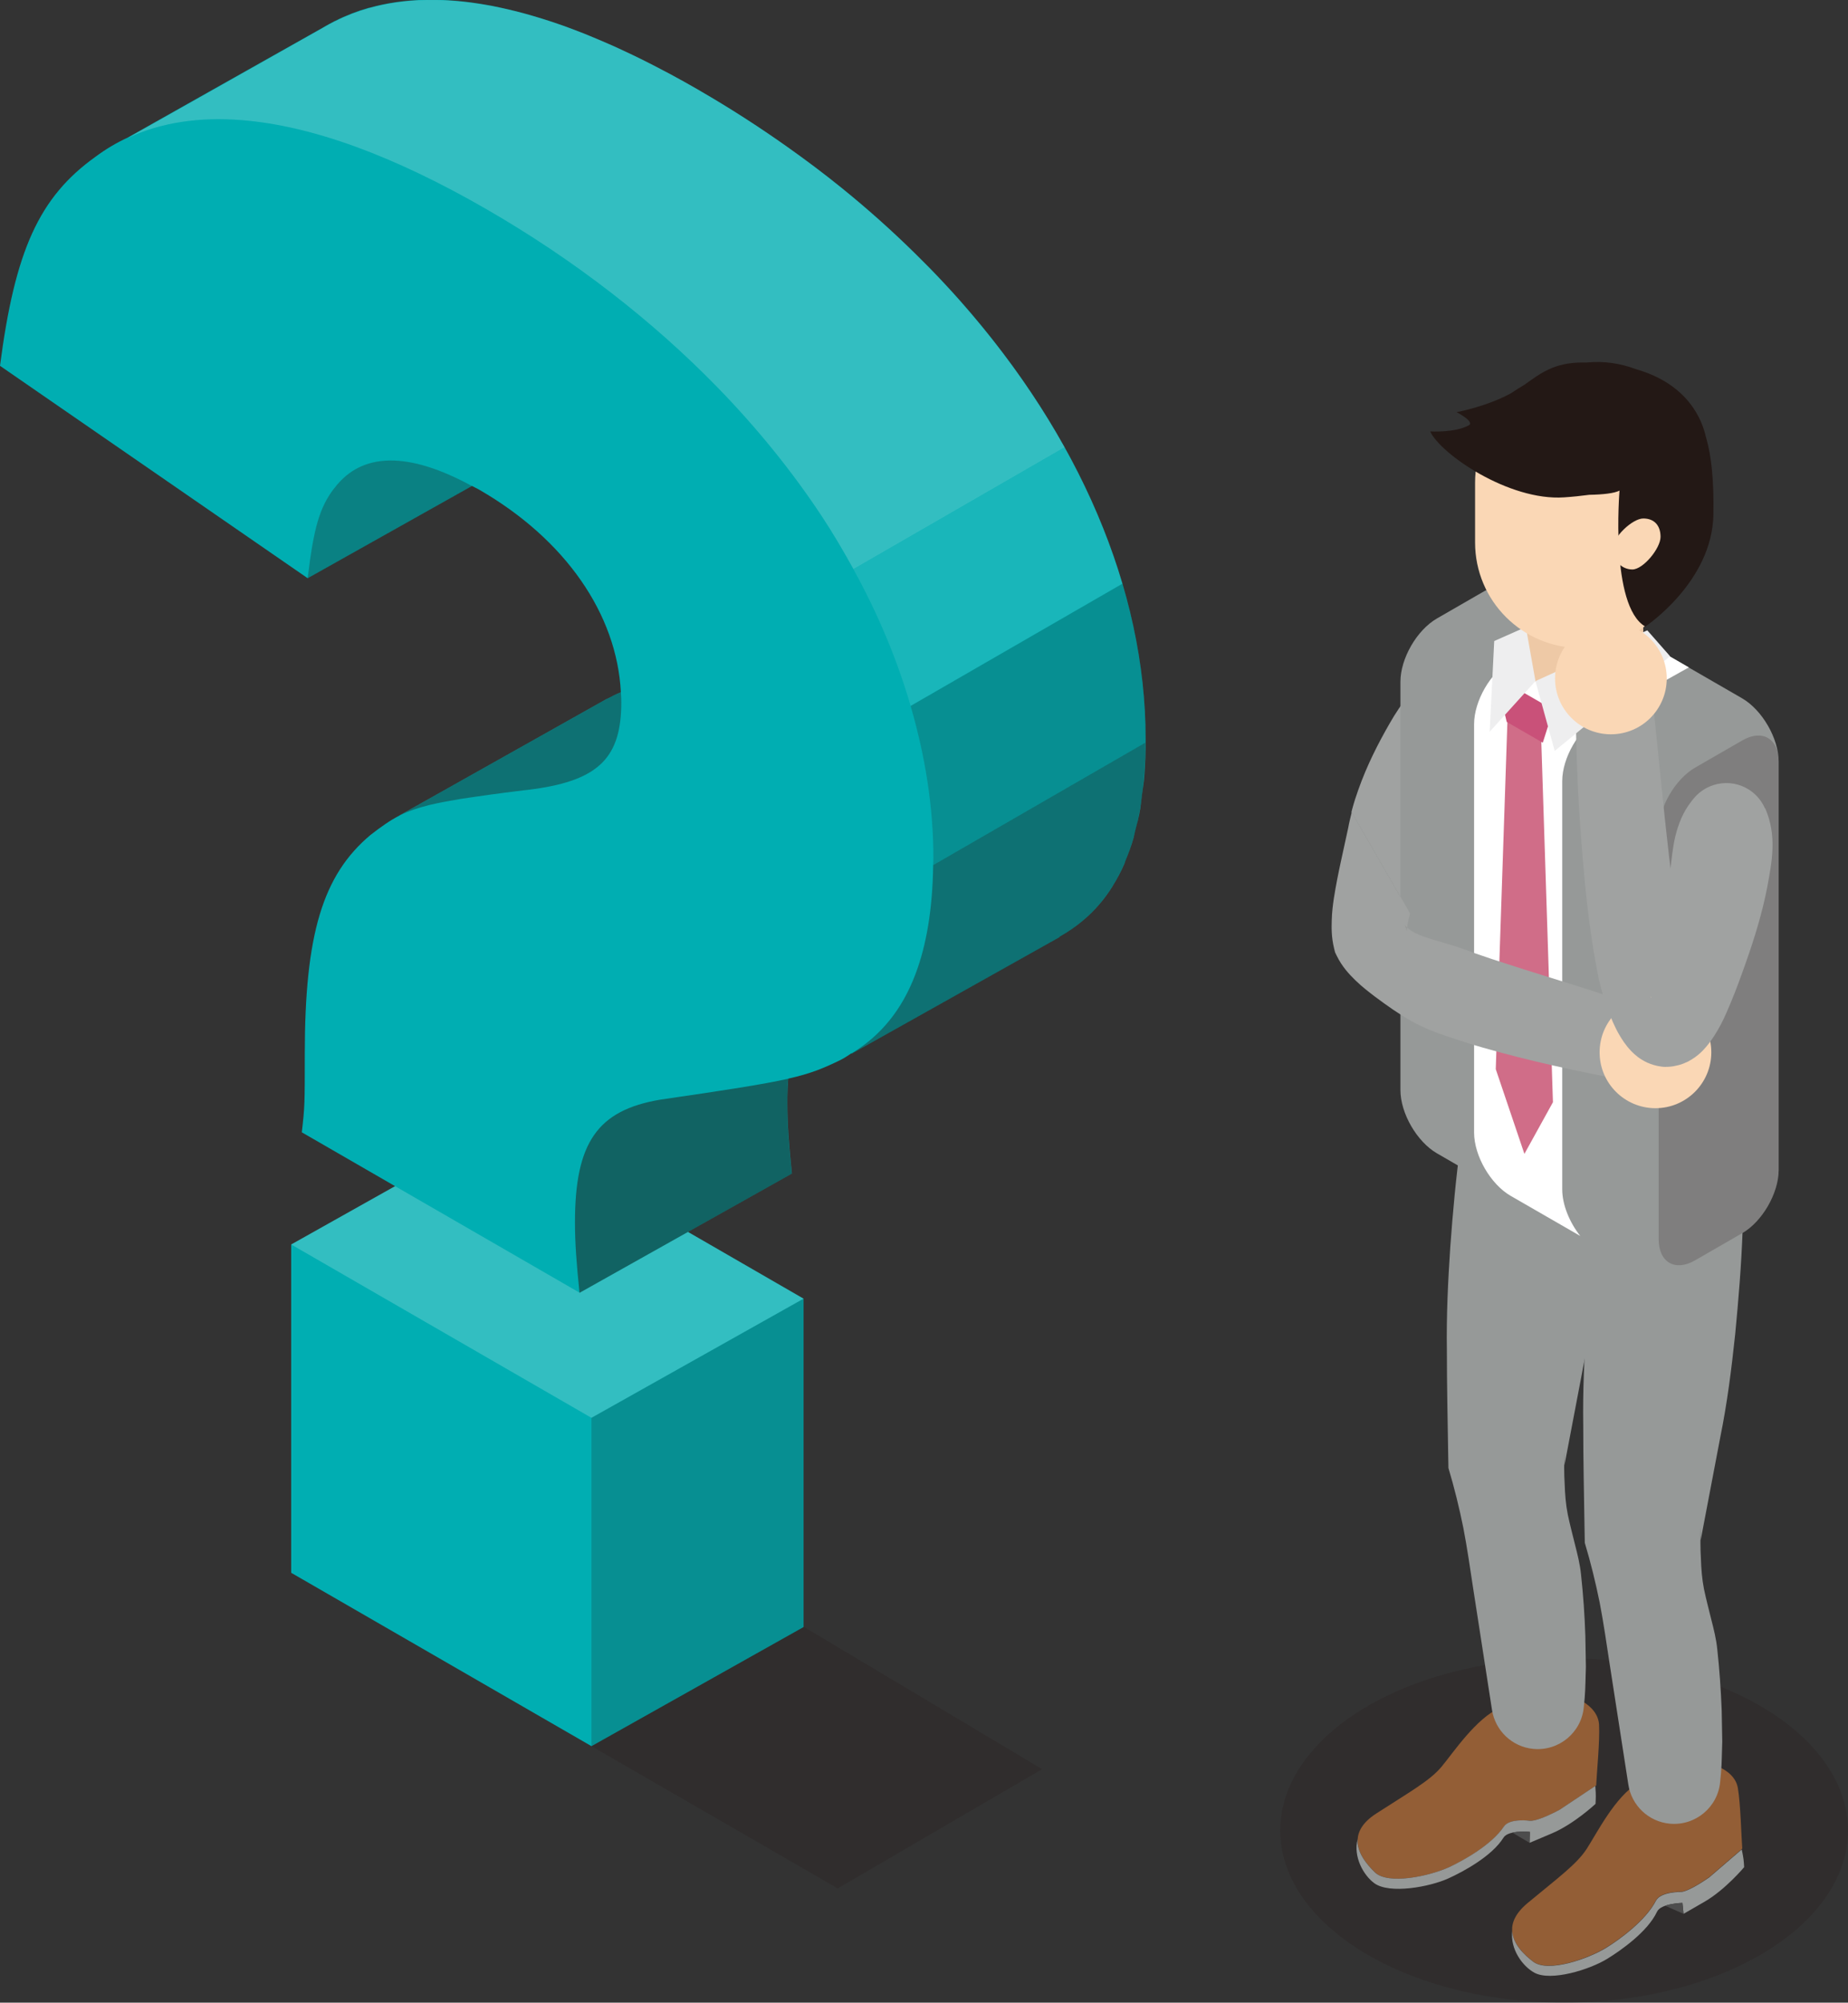 <?xml version="1.0" encoding="UTF-8"?>
<svg xmlns="http://www.w3.org/2000/svg" viewBox="0 0 167.1 181.04">
  <rect x="0" y="0" width="167.1" height="181.04" fill="#333333" stroke="none"/>
  <defs>
    <style>
      .cls-1, .cls-2, .cls-3 {
        fill: #fff;
      }

      .cls-4 {
        fill: #00aeb2;
      }

      .cls-5 {
        isolation: isolate;
      }

      .cls-6 {
        fill: #4d4d4d;
      }

      .cls-2 {
        opacity: .1;
      }

      .cls-7 {
        opacity: .4;
      }

      .cls-7, .cls-8, .cls-9, .cls-10 {
        mix-blend-mode: multiply;
      }

      .cls-7, .cls-8, .cls-10, .cls-11 {
        fill: #231815;
      }

      .cls-8 {
        opacity: .5;
      }

      .cls-12 {
        fill: #d06d88;
      }

      .cls-13 {
        fill: #eeeeef;
      }

      .cls-9 {
        opacity: .3;
      }

      .cls-3, .cls-10 {
        opacity: .2;
      }

      .cls-14 {
        fill: none;
      }

      .cls-15 {
        fill: #eec9a6;
      }

      .cls-16 {
        fill: #a0a2a1;
      }

      .cls-17 {
        fill: #c95179;
      }

      .cls-18 {
        fill: #969998;
      }

      .cls-19 {
        fill: #935e36;
      }

      .cls-20 {
        fill: #fad7b5;
      }
    </style>
  </defs>
  <g class="cls-5">
    <g id="_レイヤー_2" data-name="レイヤー 2">
      <g id="menu">
        <g>
          <g>
            <polygon class="cls-10" points="53.48 157.85 75.75 170.71 94.23 159.93 72.05 146.69 53.48 157.85"/>
            <g>
              <g>
                <polygon class="cls-4" points="45.52 101.73 26.33 112.5 26.33 142.18 53.48 157.85 72.66 147.08 72.66 117.4 45.52 101.73"/>
                <polygon class="cls-3" points="26.33 112.5 45.52 101.73 72.66 117.4 53.48 128.17 26.33 112.5"/>
                <polygon class="cls-10" points="53.48 128.17 72.66 117.4 72.66 147.08 53.48 157.85 53.48 128.17"/>
              </g>
              <g>
                <path class="cls-4" d="m100.56,80.18s.03-.06.05-.09c.38-.61.73-1.26,1.04-1.97.04-.09.07-.18.1-.27.27-.66.53-1.34.74-2.08.06-.2.09-.43.15-.63.17-.65.34-1.31.46-2.03.07-.42.11-.88.17-1.32.07-.55.16-1.08.2-1.66.08-1.06.12-2.17.12-3.34,0-13.54-6.07-27.46-16.68-39.5-.53-.6-1.07-1.2-1.63-1.79-.83-.89-1.69-1.76-2.57-2.62-2.05-2.02-4.24-3.98-6.55-5.85-1.59-1.29-3.26-2.54-4.97-3.75-2.54-1.8-5.2-3.52-7.99-5.13-.92-.53-1.83-1.04-2.73-1.52-.32-.17-.63-.32-.94-.49-.57-.3-1.14-.59-1.71-.87-.38-.19-.75-.36-1.13-.54-.48-.23-.96-.45-1.43-.66-.41-.18-.81-.35-1.21-.52-.42-.18-.84-.35-1.25-.52-.43-.17-.85-.33-1.28-.49-.37-.14-.73-.27-1.09-.39-.45-.16-.9-.3-1.34-.44-.31-.1-.62-.19-.92-.28-.48-.14-.95-.27-1.42-.39-.24-.06-.47-.11-.71-.17-.52-.12-1.03-.24-1.54-.34-.11-.02-.23-.04-.34-.06-4.01-.73-7.6-.65-10.75.23-.01,0-.02,0-.04,0-.53.15-1.04.32-1.54.51-.01,0-.03.01-.04.02-.51.2-1,.41-1.48.66h-.02s-.54.29-.54.29c-.2.11-.39.21-.58.33l-12.25,6.9-5.36,3.02c-1.03.48-2,1.05-2.91,1.73C3.51,17.83,1.35,22.7,0,33.07l27.82,19.2,14.86-8.34c.22.12.44.22.67.35,7.78,4.49,12.43,11.24,12.79,18.3-.41.16-.79.35-1.16.55,0,0,0,0,0,0-.03.02-.07.04-.1.05h-.02s-18.97,10.66-18.97,10.66c.08-.04.17-.09.25-.13,0,0,0,0,.01,0-.88.45-1.67,1.01-2.65,1.77-4.32,3.63-5.94,8.97-5.94,19.81,0,4.55,0,4.71-.27,7.07l25.12,14.5,19.19-10.77c-.27-2.67-.41-4.47-.41-6.36,0-.41,0-.79.02-1.17,0-.19.02-.36.03-.54,0-.17.02-.34.03-.51,2.07-.47,3.2-.94,4.77-1.71.34-.17.64-.39.96-.59h0s0,.05,0,.05l18.8-10.54v-.04s0,0,0,0c1.97-1.11,3.56-2.59,4.77-4.52Z"/>
                <path class="cls-8" d="m71.25,97.52c-2.21.5-5.51,1.01-11.56,1.89-5.67.96-7.7,3.88-7.7,11.1,0,1.88.14,3.69.41,6.36l19.19-10.77c-.27-2.67-.41-4.47-.41-6.36,0-.76.03-1.56.08-2.22Z"/>
                <path class="cls-7" d="m56.13,62.59c-.41.16-.79.34-1.16.55-.03.02-.07.04-.1.05h-.02s-18.97,10.66-18.97,10.66c.08-.04.17-.09.25-.13.04-.02.07-.04.11-.05.16-.08.33-.16.5-.23.04-.02.09-.03.13-.05.14-.06.28-.11.43-.16.05-.02.11-.04.16-.06.18-.06.37-.12.56-.18.01,0,.02,0,.04-.01.21-.06.43-.12.66-.18.07-.02.13-.03.2-.05.18-.04.38-.09.58-.13.07-.01.13-.03.2-.04.26-.05.54-.11.84-.16.05,0,.1-.02.16-.03.25-.05.52-.09.8-.14.1-.02.2-.03.3-.05.28-.04.57-.09.88-.13.07,0,.13-.02.2-.03.38-.06.78-.11,1.21-.17.11-.01.22-.03.34-.05.34-.05.69-.09,1.06-.14.13-.02.27-.04.41-.05.48-.06.97-.13,1.5-.19.31-.03.6-.07.89-.11,5.91-.82,7.89-2.91,7.89-7.85,0-.29-.02-.59-.04-.88Z"/>
                <g class="cls-9">
                  <path class="cls-11" d="m30.25,44.1c-1.35,1.73-1.89,3.62-2.43,8.18l14.86-8.34c-5.73-3.13-9.96-3.09-12.43.17Z"/>
                </g>
                <g>
                  <path class="cls-3" d="m63.21,8.15C49.23.08,38.11-2,30.31,1.92c-.19.1-.38.19-.57.29l-.58.33L11.55,12.47c2.98-1.39,6.43-1.92,10.32-1.61,6.27.5,13.68,3.18,22.15,8.07,7.98,4.61,15,10.08,20.86,16.09,3.58,3.68,6.73,7.57,9.39,11.59,1.05,1.58,1.99,3.19,2.89,4.82l19.09-11.01c-6.89-12.37-18.33-23.76-33.03-32.25Z"/>
                  <path class="cls-2" d="m96.24,40.41l-19.09,11.01c2.23,4.05,3.97,8.2,5.19,12.39l19.15-11.05c-1.23-4.18-3-8.32-5.24-12.36Z"/>
                  <path class="cls-10" d="m103.59,66.8c0-4.66-.72-9.37-2.1-14.03l-19.15,11.05c1.33,4.57,2.06,9.18,2.06,13.76,0,.22-.02.42-.02.64l19.2-11.08c0-.12.01-.22.01-.33Z"/>
                  <path class="cls-7" d="m103.58,67.13l-19.2,11.08c-.06,3.93-.59,7.19-1.61,9.87-1.21,3.2-3.13,5.55-5.78,7.15v.05s18.8-10.54,18.8-10.54v-.04c5.19-2.92,7.72-8.54,7.78-17.57Z"/>
                </g>
              </g>
            </g>
          </g>
          <g>
            <path class="cls-16" d="m128.38,79.96l1.13-2.85c.09-.23.2-.55.28-.72l.25-.54c.18-.36.37-.74.57-1.12.84-1.53,1.82-3.15,2.83-4.86.51-.86.98-1.76,1.36-2.75.38-.99.69-2.05.77-3.24.05-.79-.15-1.6-.62-2.3-1.14-1.68-3.42-2.12-5.1-.98l-.17.11c-.9.61-1.6,1.33-2.26,2.11-.66.78-1.23,1.64-1.75,2.55-1.05,1.83-2.06,3.79-2.85,6.03-.2.56-.39,1.14-.55,1.74l-.07.27,5.27,9.16c.21-.81.54-1.7.89-2.6Z"/>
            <g>
              <ellipse class="cls-10" cx="141.43" cy="165.47" rx="25.67" ry="15.57"/>
              <g>
                <g>
                  <path class="cls-19" d="m152.6,159.28c-1.66.16-2.42.7-4.49,1.91-2.07,1.22-3.73,4.55-4.64,5.95-.91,1.4-2.63,2.64-5.36,4.91-1.07.9-1.42,1.74-1.38,2.5.07,1.18,1.09,2.15,1.9,2.77,1.35,1.03,4.99-.27,6.6-1.26,1.22-.75,3.59-2.47,4.49-4.25.43-.84,2.3-.8,2.3-.8.82-.08,2.54-1.33,2.54-1.33l2.92-2.51.06-.06c-.09-1.13-.15-4.03-.4-5.48-.32-1.82-2.9-2.54-4.56-2.38Z"/>
                  <path class="cls-18" d="m157.61,167.8c-.03-.18-.07-.39-.12-.61l-2.92,2.51s-1.72,1.24-2.54,1.33c0,0-1.87-.04-2.3.8-.9,1.77-3.27,3.5-4.49,4.25-1.61.99-5.25,2.28-6.6,1.26-.82-.62-1.84-1.6-1.9-2.77-.2,1.64.94,3.18,2,3.76,1.49.81,4.99-.27,6.6-1.26,1.22-.75,3.65-2.45,4.49-4.25.35-.76,2.3-.8,2.3-.8l.1.99,1.89-1.09c1.89-1.09,3.59-3.13,3.59-3.13,0,0-.03-.65-.1-.99Z"/>
                </g>
                <path class="cls-6" d="m150.57,172.28l1.66.73-.1-.99c-.28,0-1.2.1-1.56.26Z"/>
              </g>
              <g>
                <g>
                  <path class="cls-19" d="m140.34,153.01c-1.66-.04-2.49.4-4.68,1.36-2.2.96-4.25,4.07-5.32,5.35-1.07,1.28-2.93,2.3-5.91,4.23-1.17.76-1.62,1.56-1.67,2.32-.07,1.18.82,2.26,1.56,2.98,1.21,1.18,4.99.33,6.7-.45,1.3-.59,3.86-2.02,4.97-3.68.52-.78,2.38-.52,2.38-.52.83.02,2.68-1.01,2.68-1.01l3.21-2.14.07-.05c.05-1.14.34-4.02.26-5.49-.1-1.84-2.57-2.87-4.24-2.91Z"/>
                  <path class="cls-18" d="m144.29,162.07c-.01-.18-.03-.39-.04-.62l-3.21,2.14s-1.86,1.03-2.68,1.01c0,0-1.86-.27-2.38.52-1.1,1.65-3.67,3.08-4.97,3.68-1.71.78-5.49,1.63-6.7.45-.74-.72-1.63-1.81-1.56-2.98-.4,1.6.55,3.27,1.53,3.98,1.38.99,4.99.33,6.7-.45,1.3-.59,3.92-1.99,4.97-3.68.44-.71,2.38-.52,2.38-.52l-.02.99,2.01-.85c2.01-.85,3.95-2.67,3.95-2.67,0,0,.04-.65.02-.99Z"/>
                </g>
                <path class="cls-6" d="m136.75,165.67l1.56.92.02-.99c-.28-.04-1.2-.05-1.58.07Z"/>
              </g>
              <path class="cls-18" d="m145.19,95c.22,3.17.18,6.31.06,9.45-.11,3.14-.37,6.27-.67,9.39-.33,3.12-.72,6.24-1.35,9.33l-1.77,9.3-.02-1.12c0,.93-.02,1.87.04,2.79.03.93.1,1.85.28,2.76.19.91.43,1.81.65,2.71.23.9.46,1.81.55,2.73.2,1.84.33,3.69.39,5.55l.05,2.79c-.04.94-.03,1.87-.11,2.81l-.08.83c-.21,2.3-2.25,3.99-4.55,3.78-1.95-.18-3.46-1.67-3.75-3.52l-1.7-10.97c-.28-1.83-.54-3.66-.89-5.48-.37-1.82-.81-3.63-1.35-5.42v-.03s-.02-1.11-.02-1.11c-.05-3.15-.12-6.31-.12-9.46-.05-3.15.1-6.29.31-9.42.23-3.13.51-6.25.94-9.37.41-3.11.91-6.22,1.67-9.3.77-3.12,3.91-5.02,7.03-4.25,2.51.62,4.23,2.79,4.41,5.24Z"/>
              <path class="cls-18" d="m157.51,101.76c.22,3.17.18,6.31.06,9.45-.11,3.14-.37,6.27-.67,9.39-.33,3.12-.72,6.24-1.35,9.33l-1.77,9.3-.02-1.12c0,.93-.02,1.87.04,2.79.03.93.1,1.85.28,2.76.19.91.43,1.81.65,2.71.23.9.46,1.81.55,2.73.2,1.84.33,3.69.4,5.55l.05,2.79c-.04.94-.03,1.87-.11,2.81l-.08.83c-.21,2.3-2.25,3.99-4.55,3.78-1.95-.18-3.46-1.67-3.75-3.52l-1.7-10.97c-.28-1.83-.54-3.66-.89-5.48-.37-1.82-.81-3.63-1.35-5.42v-.03s-.02-1.11-.02-1.11c-.05-3.15-.12-6.31-.12-9.46-.05-3.15.1-6.29.31-9.42.23-3.13.51-6.25.94-9.37.41-3.11.91-6.22,1.67-9.3.77-3.12,3.91-5.02,7.03-4.25,2.51.62,4.23,2.79,4.41,5.24Z"/>
              <g>
                <g>
                  <path class="cls-18" d="m140.79,53.46c-1.82-1.05-4.79-1.05-6.61,0l-4.25,2.45c-1.82,1.05-3.3,3.62-3.3,5.72v36.91c0,2.1,1.49,4.67,3.3,5.72l16.74,9.67c1.82,1.05,4.79,1.05,6.61,0l4.25-2.45c1.82-1.05,3.3-3.62,3.3-5.72v-36.91c0-2.1-1.49-4.67-3.3-5.72l-16.74-9.67Z"/>
                  <path class="cls-1" d="m136.59,59.75c-1.82,1.05-3.3,3.62-3.3,5.72v36.91c0,2.1,1.49,4.67,3.3,5.72l6.3,3.63c-.97-1.23-1.63-2.82-1.63-4.21v-36.91c0-2.1,1.49-4.67,3.3-5.72l8.15-4.56h0l-8.49-4.9-3.38,1.87-4.25,2.45Z"/>
                  <path class="cls-10" d="m149.98,112.02c0,2.1,1.49,2.96,3.3,1.91l4.25-2.45c1.82-1.05,3.3-3.62,3.3-5.72v-36.91c0-2.1-1.49-2.96-3.3-1.91l-4.25,2.45c-1.82,1.05-3.3,3.62-3.3,5.72v36.91Z"/>
                  <g>
                    <path class="cls-15" d="m148.58,60.69s-1.76,1.76-5.86,1.76-4.83-1.76-4.83-1.76v-6.45h10.7v6.45Z"/>
                    <g>
                      <polygon class="cls-12" points="140.42 99.64 137.84 104.31 135.25 96.65 136.31 65.02 139.36 66.79 140.42 99.64"/>
                      <polygon class="cls-17" points="139.5 67.14 136.24 65.26 135.28 61.18 140.45 64.16 139.5 67.14"/>
                    </g>
                    <polygon class="cls-13" points="138.84 61.57 134.7 66.15 135.11 57.95 137.97 56.68 138.84 61.57"/>
                    <path class="cls-20" d="m152.46,49.04c0,5.27-4.27,9.54-9.54,9.54s-9.54-4.27-9.54-9.54v-5.41c0-5.27,4.27-9.54,9.54-9.54s9.54,4.27,9.54,9.54v5.41Z"/>
                    <path class="cls-11" d="m154.25,39.51c-.32-1.5-1.57-4.78-6.33-6.14-1.42-.53-2.89-.75-4.43-.6-.14,0-.27,0-.41,0-2.61,0-3.84,1.03-5.25,2.02-.4.24-.81.49-1.22.77-2.2,1.2-4.9,1.7-4.9,1.7,0,0,1.68.87,1.1,1.19-1.26.69-3.49.55-3.49.55.92,2.02,7.1,6.3,12.11,5.96.76-.05,1.52-.13,2.28-.23,1.25-.02,2.27-.14,2.73-.38,0,0-.88,10.43,2.33,12.29,0,0,6.05-4.01,6.16-10.12.05-3.06-.17-5.29-.67-7Z"/>
                    <path class="cls-20" d="m150.15,48.53c0,1.04-1.57,2.95-2.55,2.95s-1.78-.84-1.78-1.88,1.79-2.73,2.77-2.73,1.56.62,1.56,1.66Z"/>
                  </g>
                  <path class="cls-16" d="m148.7,91.21c-2.08-.78-4.17-1.47-6.23-2.12-2.06-.65-4.12-1.27-6.11-1.92-1-.32-1.99-.64-2.95-.98-.95-.36-1.89-.69-2.82-.95-.92-.27-1.83-.51-2.55-.86-.34-.16-.62-.35-.81-.53-.02.2-.01.33-.03.3l-.19-.56c-.04-.06-.04-.09-.02-.07l.02.07c.04.06.1.14.19.23.01.01.02.02.04.03,0-.06.01-.13.02-.2.04-.3.14-.69.24-1.08l-5.27-9.16-.16.66c-.08.32-.11.5-.16.76l-.66,3.03c-.23,1.06-.45,2.15-.64,3.35-.09.62-.17,1.23-.19,1.96-.02.73-.04,1.51.21,2.56l.09.36.13.27c.5,1.03,1.15,1.72,1.74,2.29.6.58,1.18,1.02,1.73,1.44,1.11.83,2.15,1.56,3.22,2.17,1.07.61,2.17,1.04,3.27,1.41,1.1.37,2.18.72,3.26,1.03,2.17.62,4.31,1.16,6.45,1.64,2.14.48,4.26.91,6.37,1.31h.01c1.58.31,3.19-.56,3.77-2.11.65-1.73-.23-3.67-1.96-4.32Z"/>
                  <circle class="cls-20" cx="149.69" cy="95.13" r="5.05"/>
                  <path class="cls-16" d="m159.61,73.06c1.09,2.52.61,4.81.19,7.13-.45,2.32-1.15,4.61-1.97,6.92-.41,1.16-.83,2.33-1.34,3.55-.26.61-.52,1.25-.87,1.92-.18.34-.38.69-.63,1.08-.26.39-.54.81-1.03,1.32-.25.25-.55.52-.99.79l-.33.19c-.13.06-.27.12-.41.18-.26.11-.6.19-.92.25-.16.03-.34.04-.51.05-.19,0-.3.02-.57-.02-.49-.06-.91-.2-1.28-.36-.72-.34-1.12-.71-1.43-1.02-.59-.62-.85-1.08-1.1-1.49-.24-.41-.41-.78-.57-1.13-.61-1.38-.96-2.58-1.26-3.8-.99-4.82-1.37-9.4-1.71-14.03-.32-4.62-.44-9.21-.4-13.85.02-1.85,1.53-3.33,3.37-3.32,1.72.01,3.12,1.32,3.3,2.99v.05s1.38,13.46,1.38,13.46c.24,2.24.49,4.46.78,6.67.27,2.2.62,4.38,1,6.44.17,1.01.34,2.04.51,2.81l.1.44c0,.09.04.13-.17-.06-.12-.1-.3-.28-.76-.5-.24-.11-.52-.2-.87-.24-.2-.02-.24-.02-.36-.01-.1,0-.2.02-.29.04-.18.02-.38.1-.51.15-.07.03-.14.06-.21.1-.05.03-.1.06-.15.09-.19.13-.26.22-.31.27-.08.11-.02.07.03-.02.05-.09.12-.25.19-.42.14-.35.3-.78.41-1.25.24-.94.4-1.98.52-3.04.23-2.13.32-4.34.57-6.52.13-1.09.22-2.2.48-3.28.27-1.08.67-2.16,1.46-3.16l.15-.19c1.31-1.65,3.71-1.94,5.36-.63.51.4.89.92,1.13,1.47Z"/>
                </g>
                <polygon class="cls-13" points="138.84 61.57 140.58 67.88 151.01 59.32 148.95 56.98 138.84 61.57"/>
              </g>
            </g>
            <circle class="cls-20" cx="145.66" cy="61.33" r="5.05"/>
            <g>
              <path class="cls-14" d="m124.65,85.43l-.02-.07s-.01.01.02.07Z"/>
              <path class="cls-16" d="m124.65,85.43l.19.56s.02-.1.03-.3c-.01-.01-.03-.02-.04-.03-.09-.09-.16-.17-.19-.23Z"/>
            </g>
          </g>
        </g>
      </g>
    </g>
  </g>
</svg>